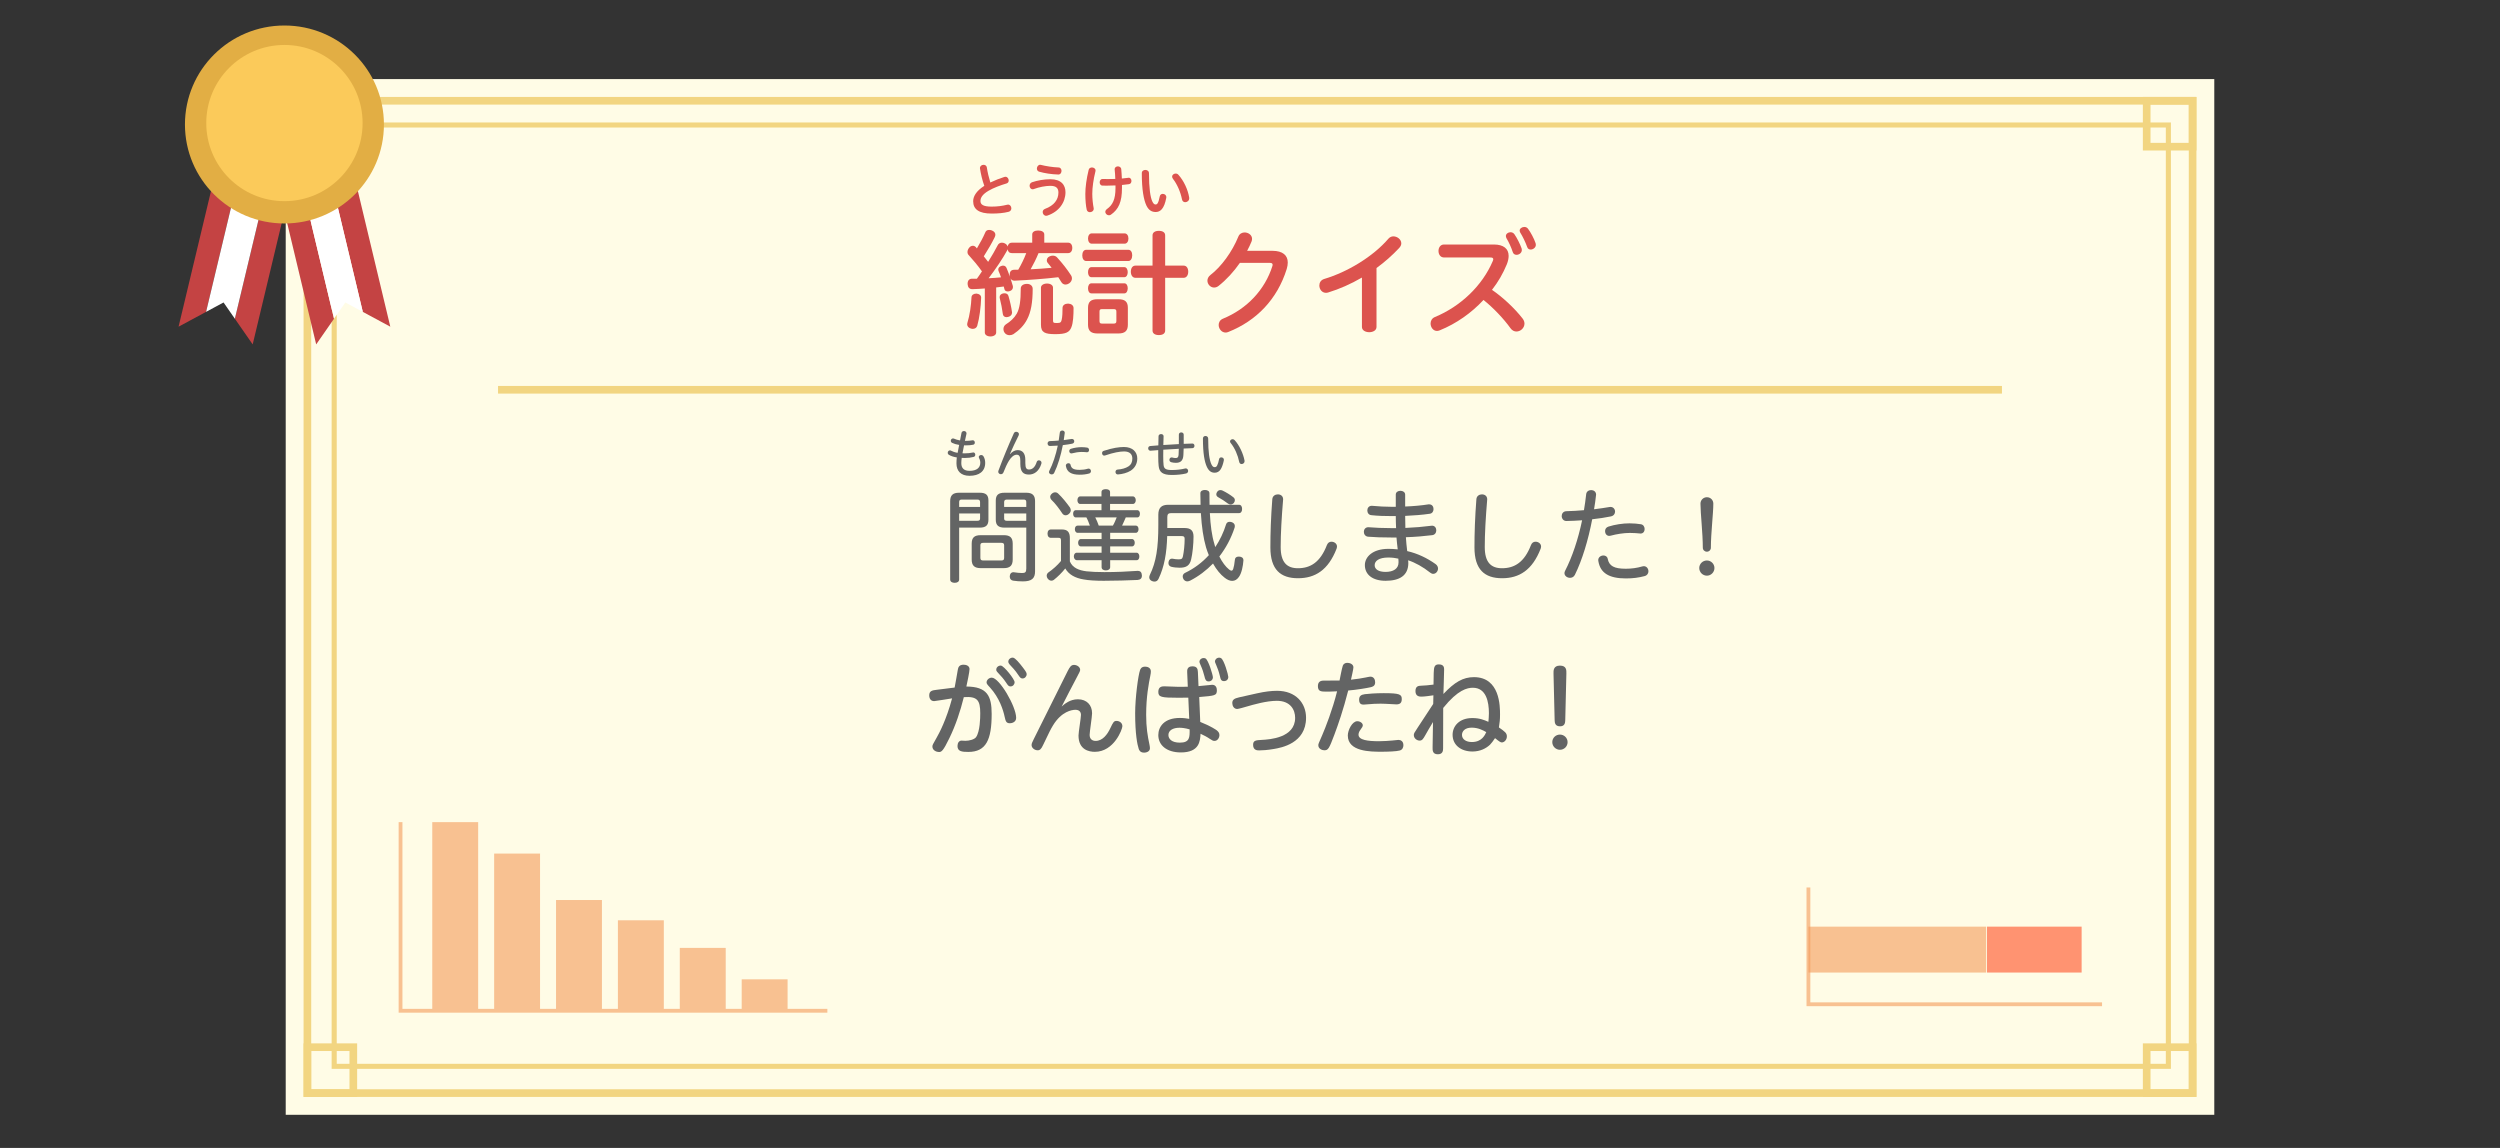 <?xml version="1.0" encoding="utf-8"?>
<!-- Generator: Adobe Illustrator 26.0.2, SVG Export Plug-In . SVG Version: 6.00 Build 0)  -->
<svg version="1.1" id="レイヤー_1" xmlns="http://www.w3.org/2000/svg" xmlns:xlink="http://www.w3.org/1999/xlink" x="0px"
	 y="0px" width="980px" height="450px" viewBox="0 0 980 450" enable-background="new 0 0 980 450" xml:space="preserve">
<rect x="0" y="0" width="980" height="450" fill="#333333" stroke="none"/>
<g>
	<rect x="112" y="31" fill="#FFFCE6" width="756" height="406"/>
	<path fill="#F2D581" d="M858,41v386H122V41H858 M861,38H119v392h742V38L861,38z"/>
	<path fill="#F2D581" d="M849,50v367H132V50H849 M851,48H130v371h721V48L851,48z"/>
	<path fill="#F2D581" d="M137,41v15h-15V41H137 M140,38h-21v21h21V38L140,38z"/>
	<path fill="#F2D581" d="M858,41v15h-15V41H858 M861,38h-21v21h21V38L861,38z"/>
	<path fill="#F2D581" d="M858,412v15h-15v-15H858 M861,409h-21v21h21V409L861,409z"/>
	<path fill="#F2D581" d="M137,412v15h-15v-15H137 M140,409h-21v21h21V409L140,409z"/>
</g>
<rect x="195.232" y="151.291" fill="#F2D581" width="589.535" height="3"/>
<g>
	<g>
		<polygon fill="#C44343" points="89.28,47.443 70,128.062 80.781,122.252 98.166,49.565 		"/>
		<polygon fill="#C44343" points="118.334,54.382 109.448,52.259 92.065,124.947 99.054,135 		"/>
		<polygon fill="#FFFFFF" points="98.166,49.565 80.781,122.252 87.629,118.564 92.065,124.947 109.448,52.259 		"/>
	</g>
	<g>
		<polygon fill="#C44343" points="133.72,47.443 153,128.062 142.217,122.252 124.834,49.565 		"/>
		<polygon fill="#C44343" points="104.664,54.382 113.55,52.259 130.933,124.947 123.945,135 		"/>
		<polygon fill="#FFFFFF" points="124.834,49.565 142.217,122.252 135.371,118.564 130.933,124.947 113.55,52.259 		"/>
	</g>
	<ellipse fill="#E2AE44" cx="111.5" cy="48.8" rx="39" ry="38.801"/>
	<path fill="#FBCA5A" d="M142.139,48.238c0,16.91-13.718,30.617-30.639,30.617S80.861,65.148,80.861,48.238
		c0-16.908,13.718-30.615,30.639-30.615C128.421,17.623,142.139,31.33,142.139,48.238z"/>
</g>
<g>
	<path fill="#636464" d="M374.217,269.52c0.2-1.12,1-5.359,1.24-6.959c0.16-0.96,0.52-2,2.28-2c1.08,0,2.319,0.48,2.319,1.72
		c0,1.04-0.92,5.439-1.24,6.839c8.159,0.04,9.918,3.68,9.918,10.759c0,10.078-2.16,14.877-9.159,14.877
		c-2.52,0-4.239-0.2-4.239-2.319c0-1.2,0.6-2.12,1.6-2.12c0.48,0,1.28,0.08,1.52,0.08c1.439,0,3.52-0.52,4.159-1.439
		c1.56-2.239,1.64-7.519,1.64-9.358c0-5.199-1.2-6.679-6.439-6.319c-1.359,5.52-3.239,11.118-5.679,16.118
		c-2.44,5.039-3.08,5.398-4.08,5.398c-0.92,0-2.56-0.64-2.56-2.159c0-0.521,0.16-0.88,1.6-3.359c1.08-1.88,3.839-6.999,6.119-15.518
		c-1.12,0.16-6.519,1.08-7.039,1.08c-1.36,0-1.92-1.08-1.92-2.28c0-1.76,1.24-1.959,2.919-2.159L374.217,269.52z M398.333,281.398
		c0,1.72-1.72,2.119-2.439,2.119c-1.44,0-1.68-0.76-2.08-2.56c-0.56-2.679-2.08-7.438-5.719-11.438c-1.2-1.28-1.36-1.56-1.36-2.04
		c0-0.88,0.92-1.84,2.04-1.84C391.734,265.64,398.333,276.918,398.333,281.398z M397.733,267.44c0,0.8-0.64,1.64-1.6,1.64
		c-0.72,0-1-0.359-1.759-1.52c-0.92-1.399-2.04-2.68-3.24-3.919c-0.56-0.561-0.6-0.88-0.6-1.12c0-1.16,1.16-1.72,1.879-1.6
		C393.614,261.121,397.733,266.24,397.733,267.44z M401.013,261.721c1.32,1.72,1.44,2.119,1.44,2.6c0,0.8-0.68,1.64-1.6,1.64
		c-0.72,0-1-0.36-1.76-1.479c-1.04-1.6-2.399-3.04-3.279-3.96c-0.32-0.359-0.56-0.8-0.56-1.119c0-1.12,1.12-1.72,1.88-1.6
		C398.013,257.961,399.573,259.841,401.013,261.721z"/>
	<path fill="#636464" d="M422.536,274.118c3.479,0,5.559,2.28,5.559,5.479c0,1.359-0.959,7.279-0.959,8.479
		c0,1.56,0.959,2.359,2.359,2.359c2.72,0,4.599-2.52,5.759-4.999c1.12-2.359,1.399-2.839,2.439-2.839c0.96,0,2.28,0.64,2.28,2.079
		c0,1.2-3.28,10.038-10.798,10.038c-2.24,0-6.399-0.76-6.399-6.398c0-1.28,0.96-6.919,0.96-8.079c0-1.119-0.64-1.999-2.16-1.999
		c-1.36,0-5.439,0.6-8.799,6.118c-1,1.641-1.28,2.28-3.959,7.839c-0.64,1.36-1.16,1.92-2.04,1.92c-1.2,0-2.399-0.92-2.399-2.04
		c0-0.56,0.2-1.039,0.88-2.399c3.279-6.599,9.638-19.396,13.238-26.556c0.88-1.72,1.4-2.479,2.52-2.479s2.399,0.8,2.399,1.92
		c0,0.439-0.12,0.76-1.52,3.359c-1.84,3.479-3.799,7.239-5.719,11.038C417.257,275.998,419.377,274.118,422.536,274.118z"/>
	<path fill="#636464" d="M446.899,262.681c0.12-0.36,0.48-1.36,2-1.36c0.88,0,2.24,0.4,2.24,1.88c0,0.44-0.08,1.08-0.2,1.6
		c-0.64,3.2-1.64,8.319-1.64,15.397c0,4.999,0.56,8.239,1.28,11.639c0.08,0.439,0.2,1,0.2,1.439c0,1.52-1.72,1.76-2.28,1.76
		c-1.64,0-2-1.12-2.12-1.479c-0.56-1.64-1.4-5.839-1.4-13.918C444.979,273.519,446.179,264.641,446.899,262.681z M470.495,282.997
		c4.16,1.64,6.279,3.119,6.559,3.359c0.6,0.521,0.96,1,0.96,1.8c0,1.08-0.76,2.279-1.92,2.279c-0.56,0-0.88-0.159-1.839-0.8
		c-1.16-0.8-2.36-1.399-3.399-1.88c-0.04-0.039-0.04-0.039-0.24-0.119c-0.16,2.879-0.44,7.318-7.719,7.318
		c-5.559,0-8.838-2.84-8.838-6.799c0-3.279,2.319-6.719,8.438-6.719c1.56,0,2.839,0.2,3.679,0.359l-0.36-8.318
		c-3.399,0.04-3.479,0.04-3.919,0.04c-6.679,0-7.839-0.24-7.839-2.319c0-2.16,1.64-2.16,2.399-2.16c0.28,0,4.879,0.2,5.559,0.2
		c1.92,0,2.68,0,3.6-0.04l-0.24-5.719c-0.04-0.84,0-2.279,2.08-2.279c1.64,0,2.08,0.88,2.12,2.199l0.24,5.559
		c0.6-0.039,5.119-0.52,5.359-0.52c1.44,0,1.84,1.2,1.84,2.12c0,2.119-0.72,2.159-6.919,2.679L470.495,282.997z M462.337,285.277
		c-2.52,0-4.319,1.04-4.319,2.84c0,1.52,1.28,3,4.479,3c3.919,0,3.879-2.12,3.839-5.199
		C464.457,285.357,463.057,285.277,462.337,285.277z M475.455,265.481c0,0.999-0.76,1.64-1.68,1.64c-1.08,0-1.36-0.8-1.64-2.04
		c-0.32-1.279-0.76-2.72-1.48-4.319c-0.4-0.88-0.48-1.08-0.48-1.399c0-0.641,0.64-1.4,1.6-1.4c0.24,0,0.56,0,0.8,0.16
		C473.735,258.801,475.455,264.681,475.455,265.481z M481.494,265.361c0,1.04-0.8,1.64-1.6,1.64c-1.12,0-1.359-0.48-1.72-2.08
		c-0.4-1.72-0.959-3.159-1.439-4.279c-0.4-0.88-0.48-1.159-0.48-1.399c0-0.64,0.68-1.439,1.64-1.439c0.24,0,0.52,0.04,0.76,0.199
		C479.854,258.682,481.494,264.601,481.494,265.361z"/>
	<path fill="#636464" d="M492.697,271.799c3.239-0.72,5.719-1,7.918-1c7.319,0,11.359,4.8,11.359,10.559
		c0,10.078-9.799,11.758-12.599,12.238c-2.439,0.439-4.72,0.56-5.759,0.56c-0.721,0-2.4,0-2.4-2.199c0-1.72,1.121-1.8,3.439-1.92
		c2.92-0.16,13.039-0.76,13.039-8.639c0-3.119-1.801-6.679-7.16-6.679c-4.119,0-9.277,1.52-11.637,2.199c-0.92,0.28-3.439,1-3.919,1
		c-1.32,0-1.92-1.279-1.92-2.319c0-1.2,0.64-1.8,2.68-2.24L492.697,271.799z"/>
	<path fill="#636464" d="M523.059,288.036c-2.039,5.399-2.399,6.079-3.92,6.079c-0.799,0-2.359-0.52-2.359-2
		c0-0.479,0.12-0.72,1.52-3.919c1.28-2.96,4.04-9.958,5.84-17.197c-2.16,0.12-3.92,0.12-4.319,0.12c-2.12,0-3.2-0.16-3.2-2.16
		c0-1.479,0.76-2.159,2.24-2.159c1.199,0,5.239,0,6.238-0.04c0.201-0.92,0.881-4.679,1.28-5.799c0.16-0.44,0.601-1.12,1.76-1.12
		c1.239,0,2.399,0.64,2.399,1.76c0,0.68-0.72,3.76-0.959,4.839c2.279-0.239,4.279-0.56,5.838-0.88
		c0.24-0.039,1.36-0.319,1.721-0.319c1.479,0,1.92,1.239,1.92,2.239c0,1.479-1.08,1.76-1.801,1.92
		c-1.56,0.36-5.679,1.04-8.758,1.279C526.538,278.398,524.539,284.077,523.059,288.036z M532.057,282.717
		c1.08,0,2.16,0.721,2.16,1.6c0,0.44-0.32,0.96-0.96,1.8c-0.399,0.521-0.72,1.2-0.72,1.88c0,2.08,3.6,2.56,7.998,2.56
		c1.76,0,4.04-0.16,5.24-0.279c0.359-0.04,2.079-0.24,2.439-0.24c0.799,0,1.92,0.479,1.92,2.079c0,0.88-0.4,1.8-1.44,2.08
		c-1.239,0.359-4.64,0.479-7.118,0.479c-4.32,0-13.238,0-13.238-6.358C528.338,286.237,530.058,282.717,532.057,282.717z
		 M535.017,272.119c1.2-0.16,4.239-0.4,7.399-0.4c6.278,0,7.078,0.48,7.078,2.32c0,1.439-0.64,2.079-2.119,2.079
		c-0.16,0-1.84-0.08-2.2-0.12c-1.6-0.08-2.919-0.16-3.96-0.16c-1.639,0-3.438,0.08-4.998,0.24c-1.16,0.12-1.28,0.12-1.6,0.12
		c-0.641,0-1.84,0-1.84-1.92C532.777,272.839,533.537,272.32,535.017,272.119z"/>
	<path fill="#636464" d="M561.738,283.037c-1.159,1.88-2.318,3.919-3.039,5.199c-0.8,1.399-1.199,2.079-2.199,2.079
		c-1.08,0-2.279-0.88-2.279-2.159c0-0.64,0.16-0.88,1.479-2.88c0.96-1.479,5.239-7.998,6.118-9.318l0.08-3.399
		c-1,0.16-3.559,0.521-4.679,0.521c-0.64,0-2.359,0-2.359-2.16c0-2.039,1.319-2.079,2.159-2.119c1.4-0.08,3.08-0.16,4.92-0.44
		l0.08-4.599c0.039-2.479,0.439-3.32,1.999-3.32c2.079,0,2.079,1.36,2.079,2.08c0,1.479-0.239,8.158-0.279,9.519
		c4.359-4.64,7.719-6.599,11.958-6.599c10.238,0,10.238,11.478,10.238,14.677c0,2.08-0.12,2.84-0.44,5.04
		c2.36,1.64,3.12,2.199,3.12,3.519c0,1.36-1.04,2.36-1.96,2.36c-0.479,0-0.88-0.24-2.68-1.68c-0.52,0.84-1.6,2.239-1.959,2.56
		c-1.521,1.439-3.8,2.679-6.959,2.679c-4.479-0.04-7.719-2.56-7.719-6.559c0-3.399,2.639-6.559,7.719-6.559
		c2.879,0,4.559,0.72,6.318,1.479c0.08-1,0.2-2.199,0.2-3.399c0-4.359-1.04-9.958-6.278-9.958c-2.16,0-5.84,0.72-11.639,7.918
		c0,1.44,0,13.238-0.04,15.758c0,0.92-0.08,2.399-2.04,2.399c-2.079,0-2.119-1.479-2.079-2.8L561.738,283.037z M576.896,285.237
		c-2.72,0-3.799,1.48-3.799,2.84c0,1.72,1.6,2.8,3.879,2.8c3.919,0,5.119-2.76,5.639-3.88
		C581.376,286.277,579.456,285.237,576.896,285.237z"/>
	<path fill="#636464" d="M614.496,290.916c0,1.68-1.359,2.999-2.999,2.999c-1.601,0-3-1.319-3-2.999s1.359-2.96,3-2.96
		C613.137,287.956,614.496,289.277,614.496,290.916z M608.978,264.08c-0.04-1.239-0.04-3.159,2.52-3.159c2.6,0,2.56,1.84,2.52,3.159
		l-0.44,18.237c-0.04,0.84-0.08,2.399-2.039,2.399c-2.04,0-2.08-1.52-2.12-2.399L608.978,264.08z"/>
</g>
<g>
	<path fill="#636464" d="M375.987,227.146c0,0.88-0.72,1.319-1.76,1.319c-1,0-1.76-0.439-1.76-1.319v-30.675
		c0-2.24,1-3.319,3.439-3.319h8.158c2.4,0,3.4,0.88,3.4,3.079v7.479c0,2.2-1,3.12-3.4,3.12h-8.078v20.316H375.987z M384.186,196.792
		c0-0.68-0.36-0.96-1.08-0.96h-6.119c-0.68,0-1,0.28-1,0.96v1.92h8.199L384.186,196.792L384.186,196.792z M383.106,204.15
		c0.72,0,1.08-0.2,1.08-0.88v-2h-8.199v2.879h7.119V204.15z M393.504,209.79c2.439,0,3.479,0.959,3.479,3.359v6.159
		c0,2.36-1.039,3.399-3.479,3.399h-9.079c-2.479,0-3.52-1.04-3.52-3.399v-6.159c0-2.4,1.04-3.359,3.52-3.359H393.504z
		 M392.504,219.708c0.76,0,1.119-0.24,1.119-1v-4.959c0-0.72-0.359-0.959-1.119-0.959h-7.079c-0.76,0-1.12,0.24-1.12,0.959v4.959
		c0,0.76,0.36,1,1.12,1H392.504z M393.784,206.83c-2.399,0-3.439-0.92-3.439-3.12v-7.479c0-2.199,1.04-3.079,3.439-3.079h8.559
		c2.399,0,3.399,1.08,3.399,3.279v27.555c0,2.72-1.28,3.919-4.759,3.919c-1.16,0-2.641-0.08-3.8-0.279
		c-0.8-0.12-1.36-0.641-1.36-1.6c0-0.121,0-0.241,0.041-0.361c0.08-0.919,0.68-1.359,1.359-1.359c0.12,0,0.24,0,0.359,0.04
		c0.881,0.16,2.28,0.28,3.08,0.28c1.199,0,1.64-0.32,1.64-1.72V206.83H393.784z M402.302,196.792c0-0.68-0.319-0.96-0.999-0.96
		h-6.56c-0.72,0-1.12,0.28-1.12,0.96v1.92h8.679V196.792z M402.302,201.271h-8.679v2c0,0.68,0.4,0.88,1.12,0.88h7.559V201.271z"/>
	<path fill="#636464" d="M376.91,169.684c0.12-0.5,0.54-0.72,0.96-0.72c0.5,0,1,0.32,1,0.9c0,0.06,0,0.12-0.02,0.22
		c-0.221,0.98-0.4,1.88-0.6,2.741c1.279,0,2.14-0.08,2.92-0.22c0.08-0.02,0.12-0.02,0.18-0.02c0.5,0,0.781,0.46,0.781,0.92
		c0,0.38-0.201,0.74-0.621,0.82c-0.8,0.18-1.76,0.26-2.94,0.26c-0.239,0-0.46,0-0.66-0.02c-0.22,1.04-0.42,2.101-0.62,3.121
		c0.301,0.02,0.62,0.02,0.98,0.02c1.061,0,2.04-0.08,3.061-0.32c0.08-0.02,0.141-0.04,0.221-0.04c0.479,0,0.76,0.46,0.76,0.9
		c0,0.38-0.2,0.76-0.641,0.86c-1.04,0.28-2.18,0.42-3.4,0.42c-0.461,0-0.881-0.02-1.28-0.04c-0.101,0.82-0.16,1.48-0.16,2.061
		c0,2.021,1.12,3.021,3.221,3.021c2.841,0,4.221-1.24,4.221-3.181c0-0.62-0.18-1.3-0.479-1.82c-0.08-0.16-0.121-0.3-0.121-0.42
		c0-0.46,0.461-0.78,0.941-0.78c0.319,0,0.66,0.14,0.879,0.46c0.501,0.78,0.701,1.701,0.701,2.601c0,3.361-2.381,5.081-6.142,5.081
		c-3.381,0-5.121-1.86-5.121-4.861c0-0.74,0.04-1.5,0.14-2.34c-1.34-0.2-2.32-0.561-3.1-1.021c-0.32-0.2-0.461-0.5-0.461-0.8
		c0-0.48,0.36-0.94,0.86-0.94c0.16,0,0.319,0.04,0.479,0.14c0.621,0.34,1.421,0.64,2.541,0.82l0.6-3.101
		c-1.08-0.16-2.02-0.44-2.74-0.8c-0.38-0.18-0.54-0.5-0.54-0.82c0-0.48,0.341-0.92,0.841-0.92c0.14,0,0.279,0.02,0.459,0.1
		c0.621,0.28,1.4,0.52,2.321,0.68L376.91,169.684z"/>
	<path fill="#636464" d="M395.969,178.005c0.9-1.041,1.92-1.561,2.961-1.561c1.86,0,3,1.22,3,3.841v1.2
		c0,2.061,0.48,2.561,1.461,2.561c1.18,0,2.32-0.78,3-2.96c0.141-0.44,0.5-0.64,0.861-0.64c0.5,0,1.02,0.38,1.02,0.92
		c0,0.14-0.02,0.28-0.04,0.36c-0.899,3.021-2.841,4.301-4.881,4.301c-2.241,0-3.381-1.06-3.381-4.221v-1.141
		c0-1.76-0.44-2.42-1.46-2.42c-0.98,0-2.08,0.86-3.001,2.361c-0.681,1.12-1.501,2.84-2.161,4.581c-0.199,0.48-0.6,0.7-1,0.7
		c-0.52,0-1.039-0.38-1.039-0.96c0-0.14,0.02-0.28,0.079-0.42c1.821-4.901,3.921-9.962,6.042-14.663c0.18-0.4,0.539-0.58,0.92-0.58
		c0.54,0,1.08,0.36,1.08,0.92c0,0.16-0.04,0.32-0.12,0.5c-1.261,2.521-2.46,5.081-3.421,7.282L395.969,178.005z"/>
	<path fill="#636464" d="M419.386,220.068c1.04,2.52,3.56,3.519,6.479,3.879c1.799,0.2,4.158,0.32,7.038,0.32
		c4.56,0,9.118-0.2,12.878-0.48c0.08,0,0.12,0,0.2,0c1.079,0,1.56,0.56,1.64,1.72c0,0.08,0,0.12,0,0.2c0,1-0.6,1.56-1.72,1.64
		c-3.72,0.16-8.759,0.32-13.237,0.32c-3.12,0-5.879-0.16-7.84-0.521c-3.318-0.52-5.879-1.92-7.238-4.319
		c-1.32,1.68-2.959,3.279-4.479,4.479c-0.24,0.2-0.601,0.32-0.961,0.32c-0.479,0-1-0.24-1.439-0.8c-0.279-0.36-0.4-0.761-0.4-1.121
		c0-0.52,0.24-1,0.681-1.32c1.479-1,3.519-2.759,4.919-4.479v-8.079c0-0.8-0.24-1-0.96-1h-2.96c-0.84,0-1.359-0.6-1.359-1.64
		s0.52-1.64,1.359-1.64h4.279c2.24,0,3.12,1.08,3.12,3.399L419.386,220.068L419.386,220.068z M419.426,198.951
		c0.199,0.36,0.32,0.72,0.32,1.08c0,0.52-0.28,1.04-0.76,1.439c-0.4,0.36-0.84,0.52-1.28,0.52c-0.479,0-0.96-0.24-1.28-0.72
		c-1.199-1.84-2.799-3.959-4.318-5.399c-0.28-0.32-0.44-0.72-0.44-1.08c0-0.48,0.239-0.92,0.68-1.28c0.399-0.36,0.84-0.52,1.28-0.52
		c0.439,0,0.84,0.16,1.16,0.48C416.426,194.992,418.106,197.111,419.426,198.951z M445.221,206.03c0.681,0,1.08,0.6,1.08,1.4
		s-0.399,1.44-1.08,1.44h-10.037v2.439h8.559c0.68,0,1.079,0.68,1.079,1.48c0,0.76-0.399,1.399-1.079,1.399h-8.559v2.48h10.397
		c0.681,0,1.04,0.76,1.04,1.439c0,0.88-0.359,1.48-1.04,1.48h-10.397v2.719c0,0.84-0.721,1.28-1.68,1.28c-1,0-1.68-0.44-1.68-1.28
		v-2.719h-9.719c-0.68,0-1.16-0.68-1.16-1.48c0-0.68,0.359-1.439,1.12-1.439h9.759v-2.48h-8.119c-0.68,0-1.08-0.64-1.08-1.399
		c0-0.8,0.4-1.48,1.08-1.48h8.119v-2.439h-9.359c-0.72,0-1.119-0.64-1.119-1.44s0.399-1.4,1.119-1.4h4.76
		c-0.4-1.08-0.801-2.199-1.359-3.199h-4.12c-0.72,0-1.079-0.64-1.079-1.44s0.359-1.399,1.079-1.399h10.038v-2.44h-8.358
		c-0.68,0-1.079-0.68-1.079-1.479c0-0.76,0.399-1.48,1.079-1.48h8.358v-1.68c0-0.8,0.68-1.16,1.68-1.16c0.961,0,1.68,0.36,1.68,1.16
		v1.68h8.959c0.68,0,1.119,0.72,1.119,1.48c0,0.8-0.439,1.479-1.119,1.479h-8.959v2.44h10.679c0.68,0,1.04,0.64,1.04,1.399
		c0,0.84-0.36,1.44-1.04,1.44h-4.519c-0.44,1.08-0.961,2.16-1.44,3.199H445.221z M436.263,206.03c0.601-1,1.04-2.12,1.479-3.199
		h-8.398c0.52,1,1,2.12,1.359,3.199H436.263z"/>
	<path fill="#636464" d="M415.45,169.563c0.06-0.54,0.52-0.8,0.98-0.8c0.479,0,0.959,0.3,0.959,0.9c-0.1,0.98-0.24,1.92-0.399,2.86
		c1.101-0.14,2.14-0.28,3.021-0.44c0.08-0.02,0.141-0.02,0.2-0.02c0.58,0,0.899,0.46,0.899,0.92c0,0.42-0.26,0.82-0.819,0.94
		c-1.081,0.22-2.341,0.42-3.661,0.56c-0.78,4.081-1.961,8.002-3.4,10.902c-0.221,0.42-0.58,0.58-0.961,0.58
		c-0.539,0-1.08-0.38-1.08-0.92c0-0.14,0.041-0.28,0.121-0.44c1.399-2.72,2.561-6.181,3.34-9.922c-1.04,0.08-2.08,0.12-3.061,0.14
		c-0.6,0.02-0.939-0.48-0.939-0.98c0-0.46,0.299-0.92,0.899-0.94c1.12-0.02,2.301-0.1,3.461-0.2
		C415.189,171.684,415.329,170.624,415.45,169.563z M417.85,182.786c-0.021-0.1-0.041-0.2-0.041-0.28c0-0.581,0.521-0.92,1.021-0.92
		c0.379,0,0.76,0.2,0.84,0.66c0.279,1.42,1.28,1.94,3.541,1.94c1.1,0,2.18-0.14,3.26-0.46c0.101-0.02,0.181-0.04,0.28-0.04
		c0.54,0,0.9,0.48,0.9,1c0,0.4-0.22,0.8-0.74,0.94c-1.2,0.32-2.32,0.46-3.681,0.46C419.89,186.087,418.251,184.987,417.85,182.786z
		 M426.112,177.285c-0.641-0.06-1.301-0.12-2.101-0.12c-1.22,0-2.661,0.24-3.761,0.54c-0.12,0.02-0.2,0.04-0.28,0.04
		c-0.521,0-0.82-0.46-0.82-0.92c0-0.38,0.2-0.76,0.66-0.9c1.261-0.4,2.78-0.64,4.142-0.64c0.859,0,1.619,0.08,2.24,0.18
		c0.48,0.08,0.72,0.52,0.72,0.94C426.912,176.845,426.652,177.285,426.112,177.285z"/>
	<path fill="#636464" d="M445.811,179.706c0,2-0.88,3.701-2.58,4.801c-1.34,0.84-3.221,1.36-5.021,1.48
		c-0.64,0-0.939-0.48-0.939-0.98c0-0.44,0.26-0.9,0.82-0.94c1.58-0.1,3.16-0.52,4.221-1.22c1.12-0.74,1.561-1.72,1.561-3.101
		c0-1.661-1.001-2.781-3.241-2.781c-1.62,0-4.161,0.44-7.382,1.561c-0.199,0.06-0.3,0.08-0.42,0.08c-0.5,0-0.82-0.5-0.82-0.98
		c0-0.38,0.18-0.74,0.601-0.88c3.501-1.161,6.142-1.521,7.981-1.521C443.952,175.225,445.811,177.145,445.811,179.706z"/>
	<path fill="#636464" d="M474.264,201.151c0.239,4.759,0.76,8.758,1.76,12.038c0.119,0.44,0.199,0.84,0.359,1.28
		c1.84-2.76,3.279-5.799,4.239-8.918c0.24-0.72,0.76-1,1.359-1c0.28,0,0.561,0.04,0.801,0.12c0.8,0.24,1.279,0.8,1.279,1.52
		c0,0.2-0.04,0.4-0.08,0.6c-1.359,4.159-3.399,7.999-5.999,11.358c1.12,2.2,2.439,4,3.799,5.079c0.4,0.32,0.721,0.48,0.961,0.48
		c0.279,0,0.52-0.24,0.68-0.68c0.239-0.68,0.52-2.12,0.64-3.52c0.04-0.88,0.6-1.32,1.479-1.32c0.08,0,0.16,0,0.24,0
		c1.04,0.04,1.64,0.56,1.64,1.44c0,0.04,0,0.08,0,0.08c-0.16,2.28-0.72,5-1.76,6.439c-0.72,1.04-1.6,1.561-2.64,1.561
		c-0.88,0-1.92-0.4-2.959-1.24c-1.641-1.24-3.199-3.16-4.56-5.559c-2.64,2.719-5.64,4.999-8.999,6.719
		c-0.359,0.159-0.719,0.279-1.079,0.279c-0.56,0-1.12-0.279-1.479-0.84c-0.2-0.359-0.32-0.72-0.32-1.08c0-0.56,0.279-1.12,0.96-1.44
		c3.519-1.68,6.679-4.039,9.278-6.919c-0.4-0.959-0.76-1.959-1.08-3c-1.08-3.719-1.719-8.119-2.039-13.478h-11.719
		c-1.039,0-1.439,0.44-1.439,1.56v4.279h6.839c2.36,0,3.439,1.04,3.439,3.359c0,2.959-0.399,6.719-0.92,8.879
		c-0.56,2.56-2.04,3.319-4.519,3.319c-1,0-2.32-0.12-3.24-0.36c-0.72-0.2-1.16-0.68-1.16-1.48c0-0.16,0.041-0.36,0.08-0.56
		c0.16-0.76,0.68-1.16,1.32-1.16c0.08,0,0.199,0,0.32,0.04c0.6,0.12,1.439,0.24,2.159,0.24c1.239,0,1.56-0.16,1.8-1.16
		c0.4-1.879,0.68-4.519,0.68-6.879c0-0.84-0.32-1.08-1.199-1.08h-5.64c-0.2,6.759-1.12,11.998-3.399,16.758
		c-0.359,0.76-0.92,1.079-1.56,1.079c-0.36,0-0.72-0.08-1.08-0.239c-0.64-0.32-0.999-0.801-0.999-1.44c0-0.279,0.08-0.6,0.239-0.96
		c2.479-5.039,3.319-10.598,3.319-19.557v-4.039c0-2.68,1.24-3.879,3.879-3.879h12.679c-0.04-1.44-0.08-2.92-0.08-4.52
		c0-0.84,0.76-1.28,1.76-1.28c1.04,0,1.8,0.44,1.8,1.28c0,1.6,0,3.08,0.039,4.52h11.519c0.84,0,1.24,0.68,1.24,1.64
		c0,0.959-0.4,1.64-1.24,1.64h-11.397V201.151z M483.503,194.952c0.399,0.32,0.56,0.72,0.56,1.12s-0.16,0.76-0.4,1.08
		c-0.359,0.4-0.8,0.6-1.239,0.6c-0.36,0-0.76-0.12-1.08-0.36c-1.199-0.92-2.56-1.8-3.879-2.52c-0.48-0.28-0.68-0.68-0.68-1.12
		c0-0.32,0.119-0.64,0.359-0.96c0.32-0.479,0.76-0.68,1.279-0.68c0.281,0,0.561,0.08,0.84,0.2
		C480.663,192.992,482.262,193.952,483.503,194.952z"/>
	<path fill="#636464" d="M462.111,170.364c0-0.581,0.479-0.86,0.94-0.86c0.479,0,0.96,0.3,0.96,0.86v3.621
		c1.16-0.04,2.3-0.1,3.4-0.12c0.54-0.02,0.82,0.44,0.82,0.9c0,0.44-0.26,0.9-0.82,0.92c-1.101,0.04-2.24,0.08-3.421,0.14
		c-0.039,0.86-0.06,1.72-0.1,2.561c-0.1,2.161-1.1,3.041-2.94,3.041c-0.66,0-1.28-0.08-1.821-0.24c-0.5-0.14-0.72-0.541-0.72-0.92
		c0-0.48,0.32-0.96,0.841-0.96c0.1,0,0.18,0.02,0.3,0.04c0.44,0.14,0.86,0.2,1.32,0.2c0.72,0,1.08-0.3,1.14-1.34
		c0.041-0.74,0.061-1.52,0.08-2.28c-2.04,0.12-4.061,0.24-6.081,0.36c-0.021,0.86-0.021,1.701-0.021,2.521
		c0,1.521,0.041,2.741,0.141,3.541c0.16,1.36,0.881,1.9,3.16,1.9c1.881,0,3.682-0.2,5.182-0.58c0.141-0.04,0.28-0.06,0.359-0.06
		c0.561,0,0.921,0.5,0.921,1c0,0.42-0.261,0.88-0.82,1c-1.601,0.38-3.521,0.58-5.581,0.58c-3.601,0-4.9-1.1-5.161-3.541
		c-0.101-0.96-0.16-2.2-0.16-3.721v-2.48c-1,0.08-2.021,0.16-3.04,0.24c-0.601,0-0.9-0.46-0.9-0.94c0-0.44,0.26-0.86,0.8-0.9
		c1.061-0.1,2.101-0.18,3.181-0.26c0.02-1.16,0.04-2.34,0.08-3.601c0-0.541,0.5-0.82,1-0.82s0.98,0.28,0.98,0.84
		c-0.04,1.2-0.08,2.34-0.1,3.44c2.02-0.14,4.041-0.26,6.081-0.36L462.111,170.364L462.111,170.364z"/>
	<path fill="#636464" d="M473.609,171.924c0,5.401,0.5,8.342,1.22,10.002c0.44,0.94,0.82,1.201,1.32,1.201
		c0.42,0,0.74-0.18,0.98-0.66c0.34-0.7,0.541-1.4,0.74-2.441c0.1-0.52,0.48-0.74,0.881-0.74c0.5,0,1.02,0.34,1.02,0.94
		c0,0.1-0.02,0.24-0.061,0.4c-0.26,1.3-0.699,2.5-1.14,3.24c-0.601,1.021-1.479,1.44-2.38,1.44c-1.181,0-2.241-0.48-3.081-2.26
		c-0.94-2.021-1.561-5.281-1.561-11.163c0-0.66,0.5-0.98,1.001-0.98C473.069,170.904,473.609,171.244,473.609,171.924z
		 M483.971,172.524c1.9,2.061,3.381,5.341,3.881,8.002c0.02,0.08,0.02,0.2,0.02,0.28c0,0.66-0.6,1.101-1.16,1.101
		c-0.42,0-0.82-0.26-0.94-0.84c-0.5-2.541-1.74-5.461-3.34-7.402c-0.181-0.22-0.261-0.44-0.261-0.62c0-0.5,0.5-0.88,1.001-0.88
		C483.451,172.164,483.731,172.264,483.971,172.524z"/>
	<path fill="#636464" d="M502.986,195.752c-0.601,7.159-0.96,13.438-0.96,18.677c0,5.999,2.439,8.318,6.759,8.318
		c4.879,0,8.759-2.319,11.358-9.078c0.359-0.88,0.96-1.32,1.8-1.32c1.039,0,2.159,0.72,2.159,1.879c0,0.24-0.08,0.6-0.16,0.84
		c-3.279,8.479-8.479,11.599-15.117,11.599c-6.879,0-10.838-3.4-10.838-12.079c0-5.519,0.199-11.718,0.76-18.957
		c0.12-1.24,1.159-1.84,2.159-1.84C501.986,193.792,502.986,194.392,502.986,195.752z"/>
	<path fill="#636464" d="M547.145,193.872c0-1,0.92-1.48,1.84-1.48s1.84,0.52,1.84,1.52v4.639c3.239-0.12,6.358-0.4,9.118-0.84
		c0.12,0,0.24,0,0.319,0c1.12,0,1.681,0.88,1.681,1.84c0,0.84-0.44,1.68-1.44,1.839c-2.959,0.44-6.278,0.68-9.678,0.84
		c0,1.6,0.04,3.12,0.079,4.719c3.72-0.16,6.999-0.44,10.039-0.84c0.16-0.04,0.319-0.04,0.439-0.04c1.04,0,1.64,0.88,1.64,1.8
		s-0.52,1.8-1.64,1.92c-3.239,0.4-6.559,0.68-10.278,0.8c0.12,1.839,0.28,3.599,0.521,5.439c4.039,0.92,7.798,2.72,11.158,5.119
		c0.64,0.48,0.919,1.12,0.919,1.72c0,1.08-0.84,2.08-1.879,2.08c-0.4,0-0.8-0.16-1.2-0.48c-2.8-2.239-5.919-3.959-8.639-4.839
		c0.04,0.4,0.08,0.72,0.08,1.04c0,4.959-3.439,7-8.918,7c-5.08,0-8.119-2.4-8.119-6.16c0-3.159,3-6.359,9.238-6.359
		c1.24,0,2.439,0.08,3.64,0.2c-0.2-1.56-0.36-3.08-0.479-4.64h-1.601c-4.039,0-7.158-0.12-9.558-0.32c-1.08-0.12-1.64-1-1.64-1.919
		s0.6-1.8,1.759-1.8c2.64,0.2,5.6,0.36,9.319,0.36h1.56c-0.08-1.6-0.12-3.12-0.12-4.719h-1.32c-2.959,0-5.719-0.08-8.238-0.36
		c-1.08-0.08-1.6-0.96-1.6-1.88c0-0.919,0.6-1.799,1.76-1.799c2.6,0.24,5.438,0.4,7.959,0.4h1.439V193.872z M544.225,218.548
		c-3.759,0-5.358,1.4-5.358,3c0,1.56,1.439,2.64,4.279,2.64c3.079,0,5.079-1.28,5.079-3.719c0-0.28,0-0.84-0.08-1.48
		C547.185,218.748,545.666,218.548,544.225,218.548z"/>
	<path fill="#636464" d="M582.986,195.752c-0.601,7.159-0.96,13.438-0.96,18.677c0,5.999,2.439,8.318,6.759,8.318
		c4.879,0,8.759-2.319,11.358-9.078c0.359-0.88,0.96-1.32,1.8-1.32c1.039,0,2.159,0.72,2.159,1.879c0,0.24-0.08,0.6-0.16,0.84
		c-3.279,8.479-8.479,11.599-15.117,11.599c-6.879,0-10.838-3.4-10.838-12.079c0-5.519,0.199-11.718,0.76-18.957
		c0.12-1.24,1.159-1.84,2.159-1.84C581.986,193.792,582.986,194.392,582.986,195.752z"/>
	<path fill="#636464" d="M621.786,193.712c0.12-1.08,1.04-1.6,1.96-1.6c0.96,0,1.92,0.6,1.92,1.8c-0.2,1.959-0.48,3.839-0.8,5.719
		c2.199-0.28,4.279-0.56,6.038-0.879c0.16-0.04,0.28-0.04,0.4-0.04c1.16,0,1.8,0.919,1.8,1.839c0,0.84-0.521,1.64-1.64,1.88
		c-2.16,0.44-4.68,0.84-7.319,1.12c-1.56,8.159-3.919,15.998-6.799,21.796c-0.439,0.84-1.159,1.16-1.919,1.16
		c-1.08,0-2.16-0.76-2.16-1.84c0-0.28,0.08-0.56,0.24-0.88c2.8-5.439,5.119-12.358,6.679-19.837c-2.08,0.16-4.159,0.24-6.119,0.28
		c-1.199,0.04-1.88-0.96-1.88-1.96c0-0.92,0.601-1.839,1.8-1.879c2.24-0.04,4.6-0.2,6.919-0.4
		C621.266,197.951,621.546,195.832,621.786,193.712z M626.586,220.147c-0.04-0.2-0.08-0.4-0.08-0.56c0-1.16,1.039-1.84,2.039-1.84
		c0.76,0,1.52,0.4,1.68,1.32c0.561,2.839,2.56,3.879,7.079,3.879c2.199,0,4.359-0.28,6.519-0.92c0.2-0.04,0.36-0.08,0.561-0.08
		c1.079,0,1.8,0.96,1.8,2c0,0.8-0.44,1.6-1.48,1.88c-2.399,0.64-4.639,0.92-7.358,0.92
		C630.665,226.747,627.385,224.547,626.586,220.147z M643.102,209.149c-1.279-0.12-2.6-0.24-4.199-0.24
		c-2.439,0-5.319,0.48-7.519,1.08c-0.24,0.04-0.4,0.08-0.56,0.08c-1.04,0-1.641-0.92-1.641-1.84c0-0.76,0.4-1.52,1.32-1.799
		c2.52-0.8,5.559-1.28,8.278-1.28c1.72,0,3.239,0.16,4.479,0.36c0.96,0.16,1.439,1.04,1.439,1.879
		C644.702,208.27,644.182,209.149,643.102,209.149z"/>
	<path fill="#636464" d="M672.064,222.667c0,1.64-1.359,3-2.959,3c-1.641,0-3-1.359-3-3c0-1.64,1.359-2.959,3-2.959
		C670.705,219.708,672.064,221.027,672.064,222.667z M671.625,197.432c0,3.839-0.96,11.598-0.96,17.277c0,0.88-0.68,1.56-1.56,1.56
		s-1.601-0.68-1.601-1.56c0-5.679-0.919-13.438-0.919-17.277c0-1.4,1.119-2.52,2.52-2.52
		C670.545,194.912,671.625,196.032,671.625,197.432z"/>
</g>
<g>
	<path fill="#DC534E" d="M384.609,116.679v0.045c-0.135,3.689-0.63,7.83-1.53,10.979c-0.225,0.765-0.899,1.215-1.755,1.215
		c-0.225,0-0.494-0.045-0.765-0.135c-0.854-0.225-1.439-0.9-1.439-1.665c0-0.18,0.045-0.36,0.09-0.54
		c0.944-2.97,1.484-7.02,1.62-10.08c0.045-0.855,0.854-1.395,1.8-1.395c0.09,0,0.135,0,0.225,0
		C383.845,115.194,384.609,115.734,384.609,116.679z M386.05,113.079c-1.62,0.135-3.24,0.225-4.815,0.27c-0.045,0-0.045,0-0.09,0
		c-1.17,0-1.755-0.72-1.845-1.98c0-0.045,0-0.09,0-0.135c0-1.305,0.675-1.98,1.755-1.98c0.585,0,1.215,0,1.89,0
		c0.675-0.945,1.351-1.89,1.98-2.88c-1.575-2.25-3.69-4.725-5.175-6.345c-0.36-0.36-0.495-0.765-0.495-1.26
		c0-0.54,0.225-1.125,0.63-1.62c0.405-0.54,0.945-0.81,1.484-0.81c0.405,0,0.811,0.18,1.171,0.54c0.135,0.18,0.27,0.315,0.404,0.495
		c1.26-2.115,2.476-4.365,3.24-6.165c0.27-0.765,0.81-1.08,1.529-1.08c0.315,0,0.676,0.045,1.035,0.18
		c0.945,0.36,1.44,0.945,1.44,1.71c0,0.27-0.09,0.585-0.226,0.9c-1.125,2.34-2.609,4.86-4.319,7.56c0.585,0.72,1.17,1.44,1.71,2.16
		c1.439-2.295,2.745-4.545,3.734-6.48c0.315-0.675,0.945-1.035,1.665-1.035c0.36,0,0.766,0.09,1.125,0.27
		c0.63,0.315,0.99,0.765,1.125,1.26c0.18-0.945,0.72-1.53,1.62-1.53h8.01v-3.24c0-0.945,0.899-1.53,2.34-1.53
		c1.395,0,2.385,0.585,2.385,1.53v3.24h9.359c0.99,0,1.62,0.81,1.62,2.07c0,1.215-0.63,2.025-1.62,2.025h-11.609
		c-0.899,2.205-1.935,4.275-3.104,6.345c2.745-0.135,5.489-0.315,8.234-0.585c-0.45-0.63-0.99-1.26-1.575-1.98
		c-0.225-0.27-0.314-0.585-0.314-0.945c0-0.63,0.359-1.215,1.035-1.53c0.449-0.225,0.899-0.315,1.305-0.315
		c0.675,0,1.26,0.225,1.71,0.72c2.205,2.43,3.915,4.635,5.489,7.064c0.226,0.36,0.315,0.72,0.315,1.125
		c0,0.765-0.405,1.485-1.125,1.98c-0.495,0.315-0.99,0.45-1.395,0.45c-0.676,0-1.261-0.36-1.62-0.945
		c-0.45-0.72-0.811-1.35-1.215-1.935c-5.175,0.63-11.925,1.125-17.1,1.35c-0.045,0-0.045,0-0.09,0c-0.72,0-1.26-0.315-1.53-0.9
		c0.315,1.08,0.63,2.07,0.9,2.97c0.045,0.135,0.045,0.315,0.045,0.45c0,0.72-0.45,1.35-1.26,1.575
		c-0.226,0.09-0.495,0.135-0.721,0.135c-0.675,0-1.26-0.315-1.35-0.9c-0.09-0.36-0.18-0.72-0.271-1.035
		c-0.989,0.135-1.979,0.27-2.97,0.36v17.684c0,0.9-0.944,1.53-2.25,1.53c-1.26,0-2.204-0.63-2.204-1.53v-17.278H386.05z
		 M396.624,99.22c-0.945,0-1.485-0.54-1.62-1.53c-0.045,0.09-0.09,0.225-0.135,0.36c-1.89,3.465-4.725,7.604-7.335,11.024
		c1.62-0.09,3.24-0.18,4.86-0.36c-0.271-0.9-0.63-1.71-0.99-2.52c-0.045-0.18-0.09-0.36-0.09-0.54c0-0.63,0.45-1.17,1.215-1.395
		c0.225-0.09,0.495-0.135,0.675-0.135c0.63,0,1.08,0.315,1.35,0.9c0.45,1.035,0.9,2.25,1.306,3.42c0-0.18-0.045-0.315-0.045-0.495
		c0-0.135,0-0.27,0-0.36c0-1.17,0.585-1.845,1.845-1.845c0.495,0,0.989,0,1.484,0c1.215-2.07,2.295-4.275,3.15-6.525L396.624,99.22
		L396.624,99.22z M393.789,114.969c0.765,0,1.35,0.36,1.53,1.08c0.585,1.935,1.125,4.365,1.395,6.345c0,0.09,0,0.135,0,0.225
		c0,0.765-0.585,1.395-1.53,1.62c-0.18,0.045-0.404,0.09-0.63,0.09c-0.765,0-1.35-0.45-1.439-1.215
		c-0.271-2.025-0.72-4.41-1.215-6.255c-0.045-0.135-0.045-0.27-0.045-0.405c0-0.765,0.585-1.26,1.35-1.44
		C393.429,114.969,393.609,114.969,393.789,114.969z M404.813,113.214c0,5.31-0.675,9.135-2.205,12.015
		c-1.215,2.385-3.149,4.275-5.354,5.76c-0.45,0.27-0.99,0.405-1.53,0.405c-0.72,0-1.484-0.315-1.935-0.99
		c-0.315-0.45-0.45-0.945-0.45-1.395c0-0.765,0.36-1.44,0.945-1.845c1.8-1.125,3.285-2.475,4.274-4.185
		c1.17-2.07,1.575-5.175,1.575-9.854c0-1.215,1.08-1.845,2.43-1.845C403.869,111.279,404.813,112.044,404.813,113.214z
		 M408.054,112.764c0-0.99,1.08-1.62,2.385-1.62s2.34,0.63,2.34,1.62v12.779c0,0.99,0.225,1.08,1.575,1.08s1.574-0.315,1.8-1.17
		c0.314-1.215,0.359-3.195,0.359-4.77c0-1.08,1.035-1.665,2.115-1.665c0.045,0,0.09,0,0.135,0c1.125,0.045,2.07,0.675,2.07,1.755
		c0,2.61-0.135,5.805-0.854,7.515c-0.766,1.935-2.07,2.7-6.3,2.7c-4.141,0-5.625-0.675-5.625-3.69L408.054,112.764L408.054,112.764z
		"/>
	<path fill="#DC534E" d="M393.728,69.357c0.135-0.045,0.27-0.067,0.404-0.067c0.788,0,1.283,0.765,1.283,1.463
		c0,0.495-0.247,0.968-0.811,1.147c-2.34,0.698-5.176,1.733-7.134,2.904c-2.386,1.417-3.129,2.723-3.129,4.006
		c0,1.44,1.17,2.183,4.366,2.183c2.229,0,4.187-0.248,6.122-0.743c0.112-0.022,0.225-0.045,0.338-0.045
		c0.787,0,1.282,0.72,1.282,1.463c0,0.585-0.337,1.193-1.125,1.373c-1.98,0.495-4.074,0.675-6.64,0.675
		c-4.839,0-7.202-1.621-7.202-4.839c0-1.846,1.147-3.984,4.366-6.032c-0.765-2.093-1.351-4.591-1.688-6.752
		c-0.022-0.067-0.022-0.135-0.022-0.203c0-0.81,0.72-1.283,1.418-1.283c0.585,0,1.17,0.315,1.282,1.013
		c0.271,1.846,0.788,4.051,1.373,5.919C389.969,70.685,392.039,69.875,393.728,69.357z"/>
	<path fill="#DC534E" d="M411.748,70.257c4.254,0,5.92,2.273,5.92,5.109c0,3.894-2.477,7.585-7.067,9.138
		c-0.181,0.067-0.338,0.09-0.495,0.09c-0.833,0-1.373-0.743-1.373-1.463c0-0.518,0.271-1.013,0.923-1.26
		c3.511-1.283,5.244-3.601,5.244-6.392c0-1.688-0.855-2.633-3.151-2.633c-1.868,0-4.434,0.495-6.414,1.238
		c-0.181,0.09-0.36,0.112-0.54,0.112c-0.743,0-1.193-0.675-1.193-1.373c0-0.585,0.315-1.17,0.99-1.395
		C406.617,70.752,409.228,70.257,411.748,70.257z M407.382,67.309c-0.652-0.18-0.923-0.698-0.923-1.238
		c0-0.72,0.518-1.485,1.283-1.485c0.09,0,0.18,0,0.27,0.045c1.959,0.495,4.592,0.923,6.933,1.013c0.788,0.023,1.17,0.675,1.17,1.328
		c0,0.72-0.45,1.463-1.26,1.44C412.198,68.344,409.407,67.894,407.382,67.309z"/>
	<path fill="#DC534E" d="M425.83,102.325c-1.035,0-1.575-0.99-1.575-2.205c0-1.26,0.54-2.205,1.575-2.205h16.469
		c0.99,0,1.53,0.945,1.53,2.16s-0.54,2.25-1.53,2.25H425.83z M427.989,95.53c-0.899,0-1.484-0.855-1.484-2.025
		s0.585-2.025,1.484-2.025h12.825c0.944,0,1.529,0.855,1.529,2.025s-0.585,2.025-1.529,2.025H427.989z M427.899,108.669
		c-0.945,0-1.395-0.9-1.395-1.98s0.449-1.98,1.395-1.98h12.824c0.855,0,1.351,0.9,1.351,1.98s-0.495,1.98-1.351,1.98H427.899z
		 M427.899,115.014c-0.945,0-1.395-0.9-1.395-1.98s0.449-1.98,1.395-1.98h12.824c0.855,0,1.351,0.855,1.351,1.935
		c0,1.125-0.495,2.025-1.351,2.025C440.723,115.014,427.899,115.014,427.899,115.014z M442.119,127.343
		c0,2.34-1.17,3.375-3.646,3.375h-8.324c-2.475,0-3.645-1.035-3.645-3.375v-6.705c0-2.385,1.17-3.33,3.645-3.33h8.324
		c2.476,0,3.646,0.945,3.646,3.33V127.343z M437.619,122.124c0-0.765-0.315-0.945-1.08-0.945h-4.5c-0.765,0-1.034,0.18-1.034,0.945
		v3.735c0,0.765,0.27,0.99,1.034,0.99h4.5c0.765,0,1.08-0.225,1.08-0.99V122.124z M464.033,104.125c1.08,0,1.755,0.99,1.755,2.385
		c0,1.35-0.675,2.385-1.755,2.385h-7.29v20.699c0,1.125-0.944,1.755-2.475,1.755c-1.485,0-2.475-0.63-2.475-1.755v-20.699h-6.75
		c-1.08,0-1.755-1.035-1.755-2.385c0-1.395,0.675-2.385,1.755-2.385h6.75v-11.88c0-1.125,0.989-1.755,2.475-1.755
		c1.53,0,2.475,0.63,2.475,1.755v11.879L464.033,104.125L464.033,104.125z"/>
	<path fill="#DC534E" d="M428.059,65.643c0.676,0,1.396,0.428,1.396,1.193c0,0.113-0.022,0.203-0.045,0.338
		c-0.787,3.106-1.237,6.369-1.237,8.845c0,1.823,0.247,4.074,0.54,5.537c0.022,0.112,0.022,0.203,0.022,0.292
		c0,0.833-0.766,1.328-1.485,1.328c-0.563,0-1.104-0.292-1.261-0.99c-0.315-1.395-0.54-3.668-0.54-6.122
		c0-2.633,0.45-5.987,1.306-9.476C426.889,65.936,427.474,65.643,428.059,65.643z M437.265,72.688
		c-1.104,0.067-2.273,0.09-3.399,0.09c-0.585,0-1.147,0-1.71-0.022c-0.721-0.022-1.08-0.653-1.08-1.283
		c0-0.675,0.382-1.328,1.17-1.306c0.721,0.022,1.463,0.022,2.206,0.022c0.923,0,1.845-0.022,2.745-0.045
		c-0.045-1.44-0.135-2.633-0.247-3.646c0-0.045,0-0.09,0-0.158c0-0.743,0.63-1.125,1.26-1.125c0.631,0,1.283,0.382,1.328,1.17
		c0.09,1.08,0.181,2.228,0.226,3.601c0.9-0.09,1.755-0.18,2.543-0.293c0.067-0.022,0.112-0.022,0.157-0.022
		c0.698,0,1.059,0.63,1.059,1.26c0,0.585-0.315,1.17-0.968,1.261c-0.855,0.112-1.778,0.225-2.746,0.315v1.215
		c0,5.424-1.306,8.305-4.321,10.421c-0.248,0.18-0.518,0.248-0.788,0.248c-0.742,0-1.418-0.63-1.418-1.351
		c0-0.383,0.203-0.788,0.676-1.125c2.16-1.553,3.309-3.713,3.309-8.147v-1.08H437.265z"/>
	<path fill="#DC534E" d="M448.983,66.611c0.698,0,1.418,0.428,1.418,1.283c0,5.852,0.54,9.475,1.306,11.073
		c0.45,0.945,0.832,1.193,1.282,1.193c0.608,0,1.081-0.383,1.644-3.196c0.135-0.675,0.652-0.968,1.192-0.968
		c0.676,0,1.373,0.473,1.373,1.283c0,0.09,0,0.18-0.022,0.27c-0.811,4.389-2.386,5.559-4.142,5.559c-1.395,0-2.7-0.563-3.646-2.543
		c-1.08-2.318-1.801-6.257-1.801-12.694C447.588,67.016,448.286,66.611,448.983,66.611z M459.472,69.244
		c0-0.72,0.697-1.215,1.396-1.215c0.383,0,0.765,0.135,1.058,0.473c2.116,2.341,3.736,5.83,4.231,8.913
		c0.022,0.09,0.022,0.203,0.022,0.315c0,0.945-0.811,1.53-1.575,1.53c-0.563,0-1.126-0.337-1.261-1.103
		c-0.563-2.904-1.913-5.964-3.511-8.013C459.584,69.83,459.472,69.515,459.472,69.244z"/>
	<path fill="#DC534E" d="M486.039,103.044c-2.43,3.51-5.31,6.615-8.369,9.045c-0.585,0.45-1.17,0.63-1.755,0.63
		c-1.44,0-2.61-1.305-2.61-2.7c0-0.765,0.36-1.575,1.17-2.205c4.275-3.285,8.505-9.045,10.979-15.12
		c0.45-1.08,1.44-1.575,2.43-1.575c1.44,0,2.925,0.99,2.925,2.52c0,0.36-0.09,0.72-0.225,1.08c-0.495,1.215-1.08,2.43-1.71,3.6
		h9.899c4.095,0,6.03,1.8,6.03,4.59c0,0.765-0.135,1.62-0.405,2.52c-3.734,11.97-11.925,20.339-22.904,24.704
		c-0.404,0.18-0.72,0.225-1.08,0.225c-1.574,0-2.699-1.53-2.699-2.97c0-0.99,0.495-1.98,1.71-2.475
		c9.314-3.825,16.424-11.25,19.394-20.744c0-0.135,0.045-0.27,0.045-0.405c0-0.495-0.359-0.72-1.125-0.72L486.039,103.044z"/>
	<path fill="#DC534E" d="M533.874,108.804c-4.319,2.52-8.819,4.5-13.229,5.85c-0.314,0.09-0.585,0.135-0.854,0.135
		c-1.62,0-2.61-1.44-2.61-2.88c0-1.08,0.585-2.16,1.935-2.565c8.91-2.655,19.035-8.64,25.199-15.839
		c0.54-0.585,1.215-0.855,1.891-0.855c1.529,0,3.104,1.215,3.104,2.745c0,0.585-0.271,1.26-0.9,1.89
		c-2.654,2.835-5.624,5.445-8.819,7.785v23.084c0,1.395-1.439,2.07-2.835,2.07c-1.439,0-2.88-0.675-2.88-2.07v-19.35H533.874z"/>
	<path fill="#DC534E" d="M585.579,95.845c3.824,0,5.805,1.665,5.805,4.455c0,0.99-0.226,2.115-0.72,3.33
		c-1.44,3.51-3.375,6.885-5.805,9.99c4.14,2.835,8.729,7.064,11.969,11.205c0.54,0.675,0.766,1.395,0.766,2.025
		c0,1.71-1.53,3.105-3.15,3.105c-0.81,0-1.665-0.36-2.34-1.305c-2.745-3.825-6.75-8.01-10.574-11.069
		c-4.725,5.084-10.62,9.27-17.189,11.924c-0.36,0.135-0.72,0.225-1.035,0.225c-1.53,0-2.52-1.485-2.52-2.925
		c0-0.99,0.495-1.98,1.574-2.475c10.26-4.23,18.72-12.375,22.814-22.004c0.135-0.315,0.18-0.54,0.18-0.72
		c0-0.495-0.359-0.675-1.17-0.675H566.05c-1.44,0-2.16-1.26-2.16-2.565c0-1.26,0.72-2.52,2.16-2.52h19.529V95.845z M590.304,92.515
		c0-0.855,0.9-1.485,1.8-1.485c0.585,0,1.125,0.225,1.53,0.765c0.944,1.35,2.205,3.78,2.835,5.58c0.045,0.225,0.09,0.45,0.09,0.63
		c0,1.125-1.08,1.89-2.07,1.89c-0.63,0-1.26-0.315-1.484-1.08c-0.585-1.8-1.575-3.959-2.476-5.444
		C590.394,93.055,590.304,92.785,590.304,92.515z M595.703,90.4c0-0.81,0.9-1.44,1.846-1.44c0.539,0,1.079,0.225,1.439,0.72
		c0.99,1.305,2.34,3.78,2.97,5.669c0.045,0.225,0.09,0.405,0.09,0.63c0,1.08-1.08,1.845-2.024,1.845
		c-0.585,0-1.125-0.27-1.351-0.945c-0.675-1.89-1.8-4.23-2.744-5.715C595.793,90.895,595.703,90.625,595.703,90.4z"/>
</g>
<g opacity="0.6">
	<rect x="290.738" y="383.898" fill="#F39A59" width="17.998" height="12.325"/>
	<rect x="266.479" y="371.573" fill="#F39A59" width="17.998" height="24.649"/>
	<rect x="242.221" y="360.76" fill="#F39A59" width="17.997" height="35.463"/>
	<rect x="217.963" y="352.803" fill="#F39A59" width="17.997" height="43.419"/>
	<rect x="193.705" y="334.6" fill="#F39A59" width="17.997" height="61.623"/>
	<rect x="169.447" y="322.276" fill="#F39A59" width="17.997" height="73.947"/>
	<polyline fill="none" stroke="#F39A59" stroke-width="1.5" stroke-miterlimit="10" points="324.33,396.222 157.013,396.222 
		157.013,322.277 	"/>
</g>
<g>
	<rect x="708.903" y="363.243" opacity="0.6" fill="#F39A59" width="69.679" height="17.997"/>
	<rect x="778.908" y="363.242" opacity="0.6" fill="#FF4E24" width="37.094" height="17.997"/>
	<polyline opacity="0.6" fill="none" stroke="#F39A59" stroke-width="1.5" stroke-miterlimit="10" points="708.903,347.89 
		708.903,393.674 824.001,393.674 	"/>
</g>
</svg>
